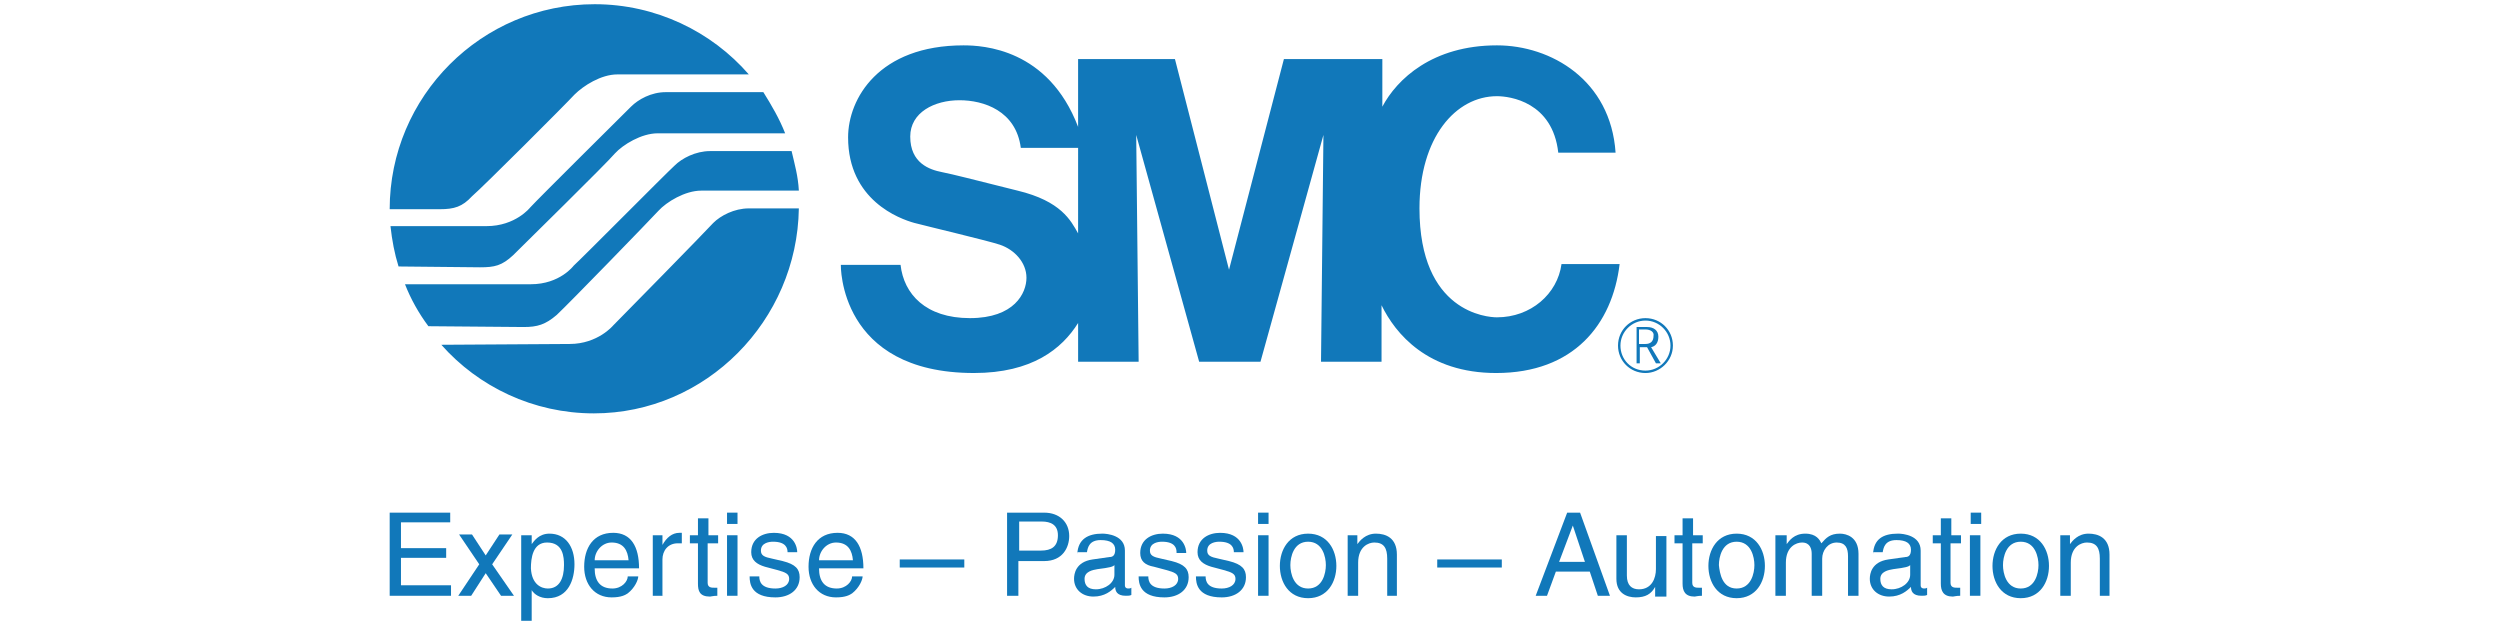 <?xml version="1.0" encoding="utf-8"?>
<!-- Generator: Adobe Illustrator 24.1.2, SVG Export Plug-In . SVG Version: 6.00 Build 0)  -->
<svg version="1.1" id="Warstwa_1" xmlns="http://www.w3.org/2000/svg" xmlns:xlink="http://www.w3.org/1999/xlink" x="0px" y="0px"
	 viewBox="0 0 180 45" style="enable-background:new 0 0 180 45;" xml:space="preserve">
<style type="text/css">
	.st0{fill:#1178BA;}
</style>
<g>
	<g>
		<path class="st0" d="M118.473,23.72h-0.465v1.046h0.465c0.349,0,0.581-0.174,0.581-0.581
			C119.112,23.895,118.822,23.72,118.473,23.72 M119.228,26.161l-0.639-1.162h-0.523v1.162h-0.232v-2.615h0.755
			c0.465,0,0.814,0.232,0.814,0.697c0,0.465-0.232,0.697-0.523,0.755l0.697,1.162H119.228z"/>
		<path class="st0" d="M116.672,24.882c0-0.988,0.814-1.801,1.801-1.801c0.988,0,1.801,0.814,1.801,1.801
			c0,0.988-0.814,1.801-1.801,1.801C117.427,26.684,116.672,25.87,116.672,24.882 M116.497,24.882c0,1.104,0.872,1.976,1.976,1.976
			c1.046,0,1.976-0.872,1.976-1.976s-0.872-1.976-1.976-1.976C117.369,22.907,116.497,23.778,116.497,24.882"/>
		<path class="st0" d="M99.414,4.254h-6.973L88.489,19.42L84.596,4.254h-6.973v4.881c-2.15-5.636-6.857-5.869-8.251-5.869
			c-6.101,0-8.309,3.835-8.309,6.624c0,4.532,3.719,5.869,4.765,6.159c0.872,0.232,5.288,1.278,6.159,1.569
			c1.046,0.349,1.918,1.278,1.918,2.382s-0.872,2.905-4.068,2.905s-4.765-1.743-4.997-3.835h-4.3c0,0-0.174,7.787,9.588,7.787
			c4.184,0,6.334-1.743,7.496-3.603v2.789h4.358L81.807,9.716l4.532,16.328h4.416l4.532-16.328l-0.174,16.328h4.358v-4.068
			c0.988,2.034,3.312,4.881,8.251,4.881c5.578,0,8.368-3.486,8.891-7.845h-4.184c-0.291,2.15-2.208,3.835-4.649,3.835
			c-0.697,0-5.578-0.349-5.578-7.845c0-5.114,2.615-8.077,5.578-8.077c0.93,0,4.009,0.407,4.416,4.068h4.126
			c-0.349-5.23-4.649-7.728-8.542-7.728c-4.649,0-7.205,2.441-8.251,4.416V4.254H99.414z M77.623,16.805
			c-0.523-0.93-1.22-2.324-4.358-3.08c-3.254-0.814-4.591-1.162-5.462-1.336c-0.872-0.174-2.266-0.639-2.266-2.557
			c0-1.743,1.743-2.615,3.545-2.615c1.743,0,4.068,0.755,4.416,3.428h4.126C77.623,10.646,77.623,16.805,77.623,16.805z
			 M31.776,24.824c2.673,3.022,6.624,4.939,10.982,4.939c8.077,0,14.643-6.682,14.759-14.759h-3.603
			c-1.046,0-2.034,0.523-2.557,1.046c-0.523,0.581-6.624,6.799-7.205,7.38c0,0-1.104,1.336-3.138,1.336L31.776,24.824z
			 M37.703,23.546c0.988,0,1.569-0.174,2.382-0.872c0.93-0.872,6.624-6.741,7.322-7.496c0.581-0.639,1.918-1.453,3.08-1.453h7.031
			c-0.058-1.046-0.291-1.859-0.523-2.847h-5.869c-1.046,0-2.034,0.523-2.557,1.046c-0.639,0.581-6.624,6.624-7.264,7.205
			c0,0-0.988,1.336-3.08,1.336h-9.065c0.407,1.046,0.988,2.092,1.685,3.022L37.703,23.546z M34.565,19.246
			c1.046,0,1.569-0.116,2.382-0.872c0.755-0.755,6.741-6.624,7.322-7.322c0.581-0.639,1.918-1.453,3.08-1.453h9.181
			c-0.407-1.046-0.988-2.034-1.569-2.964H47.93c-1.046,0-1.976,0.523-2.499,1.046c-0.581,0.581-6.682,6.624-7.264,7.264
			c0,0-1.046,1.336-3.138,1.336h-6.915c0.116,1.046,0.291,1.976,0.581,2.905L34.565,19.246z M28.057,15.062
			c0-8.135,6.624-14.759,14.759-14.759c4.416,0,8.426,1.976,11.099,5.055h-9.472c-1.162,0-2.441,0.814-3.08,1.453
			c-0.581,0.639-6.566,6.624-7.38,7.322c-0.697,0.755-1.278,0.93-2.324,0.93H28.057z"/>
	</g>
	<g>
		<path class="st0" d="M32.473,42.896h-4.416v-5.985h4.358v0.697H28.87v1.859h3.254v0.697H28.87v1.976h3.603V42.896z"/>
		<path class="st0" d="M37.005,42.896h-0.93l-1.104-1.627l-1.046,1.627h-0.93l1.511-2.266l-1.453-2.15h0.93l0.988,1.511l0.988-1.511
			h0.93l-1.453,2.15L37.005,42.896z"/>
		<path class="st0" d="M37.586,38.538h0.697v0.639l0,0c0.174-0.232,0.523-0.755,1.278-0.755c1.162,0,1.801,0.93,1.801,2.208
			c0,1.046-0.407,2.441-1.918,2.441c-0.581,0-0.988-0.291-1.162-0.581l0,0v2.208h-0.755v-6.159H37.586z M39.446,42.373
			c0.814,0,1.162-0.697,1.162-1.685c0-0.581-0.058-1.627-1.22-1.627c-1.046,0-1.162,1.162-1.162,1.859
			C38.284,42.082,38.981,42.373,39.446,42.373z"/>
		<path class="st0" d="M45.954,41.501c0,0.232-0.232,0.814-0.755,1.22c-0.174,0.116-0.465,0.291-1.162,0.291
			c-1.22,0-1.976-0.93-1.976-2.208c0-1.336,0.639-2.441,2.092-2.441c1.278,0,1.859,0.988,1.859,2.557h-3.196
			c0,0.93,0.407,1.453,1.278,1.453c0.697,0,1.104-0.523,1.104-0.872H45.954z M45.257,40.339c-0.058-0.697-0.349-1.278-1.22-1.278
			c-0.697,0-1.22,0.639-1.22,1.278H45.257z"/>
		<path class="st0" d="M47.755,42.896H47v-4.358h0.697v0.697l0,0c0.291-0.523,0.697-0.872,1.22-0.872c0.116,0,0.116,0,0.174,0v0.755
			h-0.291c-0.697,0-1.104,0.523-1.104,1.162v2.615H47.755z"/>
		<path class="st0" d="M50.951,39.119v2.847c0,0.349,0.291,0.349,0.465,0.349h0.232v0.581c-0.291,0-0.465,0.058-0.523,0.058
			c-0.755,0-0.872-0.407-0.872-0.93v-2.905h-0.581v-0.581h0.581v-1.22h0.755v1.22h0.697v0.581H50.951z"/>
		<path class="st0" d="M52.346,37.724v-0.814h0.755v0.814H52.346z M53.101,42.896h-0.755v-4.358h0.755V42.896z"/>
		<path class="st0" d="M56.704,39.758c0-0.291-0.116-0.755-1.046-0.755c-0.232,0-0.872,0.058-0.872,0.639
			c0,0.349,0.232,0.465,0.814,0.581l0.755,0.174c0.93,0.232,1.22,0.581,1.22,1.162c0,0.93-0.755,1.453-1.743,1.453
			c-1.743,0-1.859-0.988-1.859-1.511h0.697c0,0.349,0.116,0.872,1.162,0.872c0.523,0,0.988-0.232,0.988-0.697
			c0-0.349-0.232-0.465-0.872-0.639l-0.872-0.232c-0.581-0.174-0.988-0.465-0.988-1.046c0-0.988,0.814-1.395,1.627-1.395
			c1.569,0,1.685,1.162,1.685,1.395H56.704z"/>
		<path class="st0" d="M62.108,41.501c0,0.232-0.232,0.814-0.755,1.22c-0.174,0.116-0.465,0.291-1.162,0.291
			c-1.22,0-1.976-0.93-1.976-2.208c0-1.336,0.639-2.441,2.092-2.441c1.278,0,1.859,0.988,1.859,2.557H58.97
			c0,0.93,0.407,1.453,1.278,1.453c0.697,0,1.104-0.523,1.104-0.872H62.108z M61.411,40.339c-0.058-0.697-0.349-1.278-1.22-1.278
			c-0.697,0-1.22,0.639-1.22,1.278H61.411z"/>
		<path class="st0" d="M69.43,40.862h-4.649v-0.581h4.649V40.862z"/>
		<path class="st0" d="M73.323,42.896h-0.814v-5.985h2.673c1.104,0,1.801,0.697,1.801,1.685c0,0.814-0.465,1.801-1.801,1.801h-1.859
			V42.896z M73.323,39.642h1.627c0.755,0,1.22-0.291,1.22-1.104c0-0.755-0.523-0.988-1.162-0.988h-1.627v2.092H73.323z"/>
		<path class="st0" d="M77.565,39.874c0.058-1.046,0.755-1.453,1.801-1.453c0.349,0,1.627,0.116,1.627,1.22v2.499
			c0,0.174,0.116,0.232,0.232,0.232c0.058,0,0.174,0,0.232-0.058v0.523c-0.116,0.058-0.232,0.058-0.407,0.058
			c-0.639,0-0.755-0.349-0.755-0.639c-0.291,0.291-0.755,0.697-1.569,0.697c-0.814,0-1.395-0.523-1.395-1.278
			c0-0.349,0.116-1.22,1.336-1.395l1.22-0.174c0.174,0,0.407-0.058,0.407-0.523c0-0.465-0.349-0.697-1.046-0.697
			c-0.814,0-0.93,0.523-0.988,0.872h-0.697V39.874z M80.238,40.688c-0.116,0.116-0.291,0.174-1.22,0.291
			c-0.349,0.058-0.93,0.174-0.93,0.697c0,0.465,0.232,0.755,0.814,0.755c0.697,0,1.336-0.465,1.336-1.046
			C80.238,41.385,80.238,40.688,80.238,40.688z"/>
		<path class="st0" d="M84.712,39.758c0-0.291-0.116-0.755-1.046-0.755c-0.232,0-0.872,0.058-0.872,0.639
			c0,0.349,0.232,0.465,0.814,0.581l0.755,0.174c0.93,0.232,1.22,0.581,1.22,1.162c0,0.93-0.755,1.453-1.743,1.453
			c-1.743,0-1.859-0.988-1.859-1.511h0.697c0,0.349,0.116,0.872,1.162,0.872c0.523,0,0.988-0.232,0.988-0.697
			c0-0.349-0.232-0.465-0.872-0.639l-0.872-0.232c-0.639-0.116-0.988-0.407-0.988-0.988c0-0.988,0.814-1.395,1.627-1.395
			c1.569,0,1.685,1.162,1.685,1.395h-0.697V39.758z"/>
		<path class="st0" d="M88.838,39.758c0-0.291-0.116-0.755-1.046-0.755c-0.232,0-0.872,0.058-0.872,0.639
			c0,0.349,0.232,0.465,0.814,0.581l0.755,0.174c0.93,0.232,1.22,0.581,1.22,1.162c0,0.93-0.755,1.453-1.743,1.453
			c-1.743,0-1.859-0.988-1.859-1.511h0.697c0,0.349,0.116,0.872,1.162,0.872c0.523,0,0.988-0.232,0.988-0.697
			c0-0.349-0.232-0.465-0.872-0.639l-0.872-0.232c-0.581-0.174-0.988-0.465-0.988-1.046c0-0.988,0.814-1.395,1.627-1.395
			c1.569,0,1.685,1.162,1.685,1.395H88.838z"/>
		<path class="st0" d="M90.581,37.724v-0.814h0.755v0.814H90.581z M91.336,42.896h-0.755v-4.358h0.755V42.896z"/>
		<path class="st0" d="M94.184,38.422c1.395,0,2.034,1.162,2.034,2.324c0,1.162-0.639,2.324-2.034,2.324
			c-1.395,0-2.034-1.162-2.034-2.324C92.15,39.584,92.789,38.422,94.184,38.422z M94.184,42.373c1.046,0,1.278-1.104,1.278-1.685
			c0-0.581-0.232-1.685-1.278-1.685c-1.046,0-1.278,1.104-1.278,1.685C92.905,41.269,93.138,42.373,94.184,42.373z"/>
		<path class="st0" d="M100.634,42.896h-0.755v-2.673c0-0.755-0.232-1.162-0.93-1.162c-0.407,0-1.162,0.291-1.162,1.453v2.382
			h-0.755v-4.358h0.697v0.639l0,0c0.174-0.232,0.581-0.755,1.336-0.755c0.697,0,1.511,0.291,1.511,1.511v2.964H100.634z"/>
		<path class="st0" d="M108.13,40.862h-4.649v-0.581h4.649V40.862z"/>
		<path class="st0" d="M112.023,41.153l-0.639,1.743h-0.814l2.266-5.985h0.93l2.15,5.985h-0.872l-0.581-1.743H112.023z
			 M114.115,40.455l-0.872-2.615l0,0l-0.988,2.615H114.115z"/>
		<path class="st0" d="M119.17,42.896v-0.639l0,0c-0.291,0.523-0.697,0.755-1.395,0.755c-0.639,0-1.395-0.291-1.395-1.336v-3.138
			h0.755v2.905c0,0.697,0.349,0.988,0.872,0.988c0.93,0,1.22-0.814,1.22-1.453v-2.382h0.755v4.358h-0.814V42.896z"/>
		<path class="st0" d="M121.843,39.119v2.847c0,0.349,0.291,0.349,0.465,0.349h0.232v0.581c-0.291,0-0.465,0.058-0.523,0.058
			c-0.697,0-0.872-0.407-0.872-0.93v-2.905h-0.581v-0.581h0.581v-1.22h0.755v1.22h0.697v0.581H121.843z"/>
		<path class="st0" d="M125.039,38.422c1.395,0,2.034,1.162,2.034,2.324c0,1.162-0.639,2.324-2.034,2.324s-2.034-1.162-2.034-2.324
			C123.005,39.584,123.645,38.422,125.039,38.422z M125.039,42.373c1.046,0,1.278-1.104,1.278-1.685
			c0-0.581-0.232-1.685-1.278-1.685s-1.278,1.104-1.278,1.685C123.819,41.269,123.993,42.373,125.039,42.373z"/>
		<path class="st0" d="M127.945,38.538h0.697v0.639l0,0c0.174-0.232,0.523-0.755,1.336-0.755c0.814,0,1.046,0.465,1.162,0.697
			c0.349-0.407,0.639-0.697,1.336-0.697c0.465,0,1.336,0.232,1.336,1.453v3.022h-0.755v-2.847c0-0.581-0.174-0.988-0.814-0.988
			s-1.046,0.581-1.046,1.162v2.673h-0.755v-3.022c0-0.349-0.116-0.814-0.697-0.814c-0.407,0-1.162,0.291-1.162,1.453v2.382h-0.755
			v-4.358H127.945z"/>
		<path class="st0" d="M134.86,39.874c0.058-1.046,0.697-1.453,1.801-1.453c0.349,0,1.627,0.116,1.627,1.22v2.499
			c0,0.174,0.116,0.232,0.232,0.232c0.058,0,0.174,0,0.232-0.058v0.523c-0.116,0.058-0.232,0.058-0.407,0.058
			c-0.639,0-0.755-0.349-0.755-0.639c-0.291,0.291-0.755,0.697-1.569,0.697c-0.814,0-1.395-0.523-1.395-1.278
			c0-0.349,0.116-1.22,1.336-1.395l1.22-0.174c0.174,0,0.407-0.058,0.407-0.523c0-0.465-0.349-0.697-1.046-0.697
			c-0.814,0-0.93,0.523-0.988,0.872h-0.697V39.874z M137.533,40.688c-0.116,0.116-0.291,0.174-1.22,0.291
			c-0.349,0.058-0.93,0.174-0.93,0.697c0,0.465,0.232,0.755,0.814,0.755c0.697,0,1.336-0.465,1.336-1.046L137.533,40.688
			L137.533,40.688z"/>
		<path class="st0" d="M140.438,39.119v2.847c0,0.349,0.291,0.349,0.465,0.349h0.232v0.581c-0.291,0-0.465,0.058-0.523,0.058
			c-0.697,0-0.872-0.407-0.872-0.93v-2.905h-0.581v-0.581h0.581v-1.22h0.755v1.22h0.697v0.581H140.438z"/>
		<path class="st0" d="M141.891,37.724v-0.814h0.755v0.814H141.891z M142.588,42.896h-0.755v-4.358h0.755V42.896z"/>
		<path class="st0" d="M145.493,38.422c1.395,0,2.034,1.162,2.034,2.324c0,1.162-0.639,2.324-2.034,2.324s-2.034-1.162-2.034-2.324
			C143.46,39.584,144.099,38.422,145.493,38.422z M145.493,42.373c1.046,0,1.278-1.104,1.278-1.685c0-0.581-0.232-1.685-1.278-1.685
			s-1.278,1.104-1.278,1.685C144.215,41.269,144.447,42.373,145.493,42.373z"/>
		<path class="st0" d="M151.943,42.896h-0.755v-2.673c0-0.755-0.232-1.162-0.93-1.162c-0.407,0-1.162,0.291-1.162,1.453v2.382
			h-0.755v-4.358h0.697v0.639l0,0c0.174-0.232,0.581-0.755,1.336-0.755c0.697,0,1.511,0.291,1.511,1.511v2.964H151.943z"/>
	</g>
</g>
</svg>
